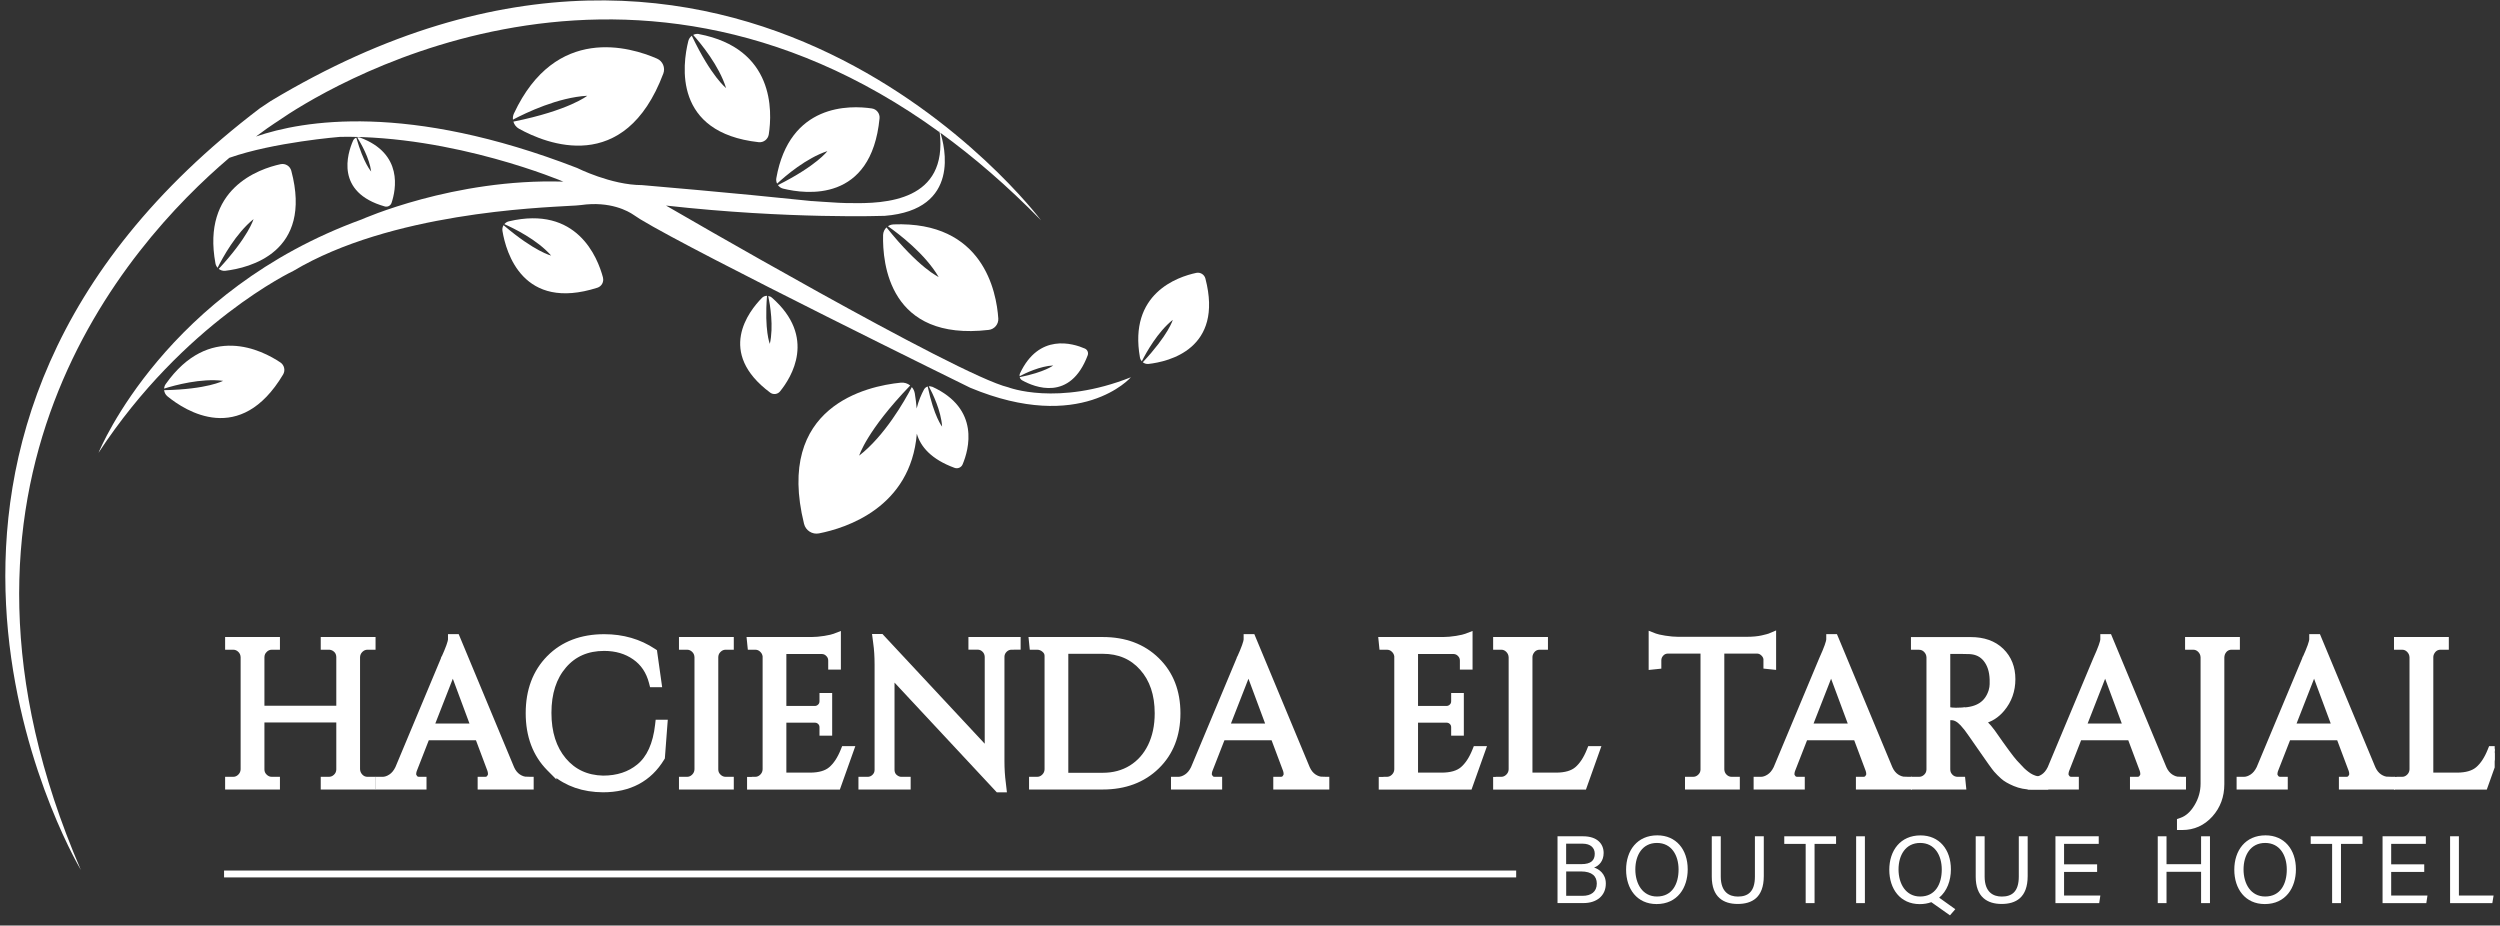 <svg width="235" height="87" viewBox="0 0 235 87" fill="none" xmlns="http://www.w3.org/2000/svg">
<rect x="0" y="0" width="235" height="87" fill="#333333" stroke="none"/>
<g clip-path="url(#clip0_34_5187)">
<path d="M27.381 16.049C27.263 15.61 26.821 15.338 26.379 15.432C24.312 15.881 18.947 17.735 20.253 24.762C20.282 24.92 20.356 25.058 20.454 25.171C20.93 24.215 22.177 21.931 23.831 20.6C23.831 20.6 23.375 22.237 20.562 25.275C20.734 25.413 20.96 25.482 21.191 25.452C23.404 25.186 29.432 23.756 27.381 16.049Z" fill="white"/>
<path d="M61.761 5.511C59.253 4.416 52.224 2.295 48.312 10.664C48.223 10.851 48.194 11.053 48.218 11.246C49.441 10.6 52.464 9.15 55.203 9.002C55.203 9.002 53.49 10.378 48.258 11.433C48.336 11.709 48.518 11.951 48.783 12.099C51.306 13.499 58.713 16.566 62.351 6.916C62.557 6.369 62.301 5.747 61.761 5.511Z" fill="white"/>
<path d="M65.703 3.198C65.512 3.163 65.32 3.198 65.158 3.282C65.885 4.095 67.593 6.166 68.251 8.277C68.251 8.277 66.871 7.222 65.031 3.361C64.874 3.479 64.756 3.647 64.702 3.854C64.142 6.097 63.278 12.478 71.319 13.366C71.775 13.415 72.198 13.09 72.266 12.626C72.6 10.457 72.816 4.559 65.693 3.203L65.703 3.198Z" fill="white"/>
<path d="M81.961 10.195C79.875 9.885 74.215 9.727 72.973 16.754C72.944 16.931 72.973 17.109 73.047 17.262C73.847 16.522 75.786 14.86 77.774 14.204C77.774 14.204 76.782 15.565 73.125 17.4C73.238 17.558 73.405 17.681 73.611 17.73C75.771 18.263 81.907 19.052 82.678 11.122C82.722 10.674 82.403 10.259 81.956 10.195H81.961Z" fill="white"/>
<path d="M83.978 21.098C83.787 21.103 83.615 21.167 83.468 21.266C84.504 21.996 86.958 23.86 88.234 26.039C88.234 26.039 86.398 25.216 83.33 21.374C83.144 21.557 83.021 21.808 83.011 22.084C82.942 24.742 83.576 32.105 92.947 31.01C93.482 30.946 93.874 30.472 93.84 29.935C93.668 27.42 92.426 20.768 83.978 21.093V21.098Z" fill="white"/>
<path d="M101.978 32.765C100.839 32.267 97.654 31.306 95.877 35.103C95.837 35.187 95.832 35.275 95.842 35.364C96.402 35.068 97.766 34.417 99.004 34.353C99.004 34.353 98.228 34.974 95.852 35.453C95.886 35.576 95.97 35.69 96.088 35.754C97.231 36.39 100.594 37.78 102.243 33.401C102.337 33.15 102.219 32.869 101.978 32.765Z" fill="white"/>
<path d="M113.308 26.182C113.21 25.807 112.832 25.571 112.454 25.65C110.682 26.024 106.077 27.587 107.157 33.614C107.182 33.747 107.246 33.87 107.329 33.964C107.741 33.145 108.821 31.197 110.245 30.063C110.245 30.063 109.847 31.463 107.422 34.052C107.57 34.171 107.761 34.23 107.962 34.21C109.862 33.993 115.031 32.8 113.308 26.182Z" fill="white"/>
<path d="M107.422 34.052C107.388 34.028 107.359 33.998 107.329 33.964L107.422 34.052Z" fill="white"/>
<path d="M87.62 36.36C87.517 36.311 87.409 36.301 87.306 36.311C87.665 36.977 88.465 38.614 88.558 40.103C88.558 40.103 87.802 39.181 87.203 36.331C87.056 36.375 86.928 36.474 86.85 36.621C86.634 37.026 86.344 37.657 86.167 38.397C86.133 37.943 86.069 37.465 85.991 36.977C85.951 36.75 85.853 36.553 85.711 36.385C84.999 37.746 83.153 40.971 80.763 42.83C80.763 42.83 81.45 40.507 85.559 36.237C85.318 36.04 84.999 35.936 84.67 35.971C81.504 36.286 72.85 38.17 75.579 49.236C75.731 49.867 76.355 50.266 76.988 50.138C79.541 49.635 85.603 47.712 86.182 40.769C86.531 41.977 87.522 43.17 89.731 43.979C90.031 44.087 90.364 43.944 90.487 43.648C91.066 42.273 92.166 38.431 87.625 36.35L87.62 36.36Z" fill="white"/>
<path d="M72.54 27.967C72.447 27.883 72.334 27.844 72.216 27.824C72.393 28.663 72.732 30.689 72.364 32.326C72.364 32.326 71.843 31.084 72.099 27.805C71.927 27.805 71.75 27.869 71.622 28.002C70.38 29.264 67.337 33.14 72.398 36.907C72.688 37.12 73.095 37.07 73.321 36.794C74.381 35.492 76.801 31.68 72.54 27.962V27.967Z" fill="white"/>
<path d="M56.681 26.088C56.175 24.19 54.236 19.288 47.825 20.807C47.654 20.847 47.516 20.94 47.408 21.069C48.277 21.453 50.491 22.523 51.811 24.027C51.811 24.027 50.275 23.672 47.334 21.167C47.241 21.325 47.197 21.517 47.231 21.71C47.57 23.751 49.151 29.289 56.155 27.045C56.553 26.917 56.784 26.498 56.676 26.088H56.681Z" fill="white"/>
<path d="M33.84 12.932C33.752 12.898 33.664 12.902 33.58 12.917C33.929 13.475 34.719 14.84 34.891 16.122C34.891 16.122 34.184 15.368 33.492 12.937C33.364 12.986 33.251 13.08 33.192 13.213C32.642 14.461 31.504 18.085 36.172 19.407C36.437 19.481 36.717 19.333 36.805 19.071C37.218 17.843 37.919 14.436 33.845 12.932H33.84Z" fill="white"/>
<path d="M26.36 34.072C24.627 32.908 19.639 30.359 15.575 36.104C15.482 36.232 15.438 36.38 15.428 36.528C16.429 36.212 18.898 35.537 20.97 35.798C20.97 35.798 19.502 36.597 15.428 36.676C15.452 36.893 15.555 37.1 15.732 37.248C17.435 38.643 22.58 41.952 26.61 35.206C26.841 34.822 26.728 34.319 26.36 34.072Z" fill="white"/>
<path d="M88.376 12.459C88.376 12.459 88.342 12.434 88.322 12.424C88.322 12.36 88.308 12.301 88.303 12.237C88.303 12.237 88.332 12.316 88.376 12.459Z" fill="white"/>
<path d="M88.303 12.242C88.313 12.306 88.322 12.365 88.322 12.429C88.342 12.439 88.357 12.449 88.376 12.464C88.332 12.321 88.303 12.242 88.303 12.242Z" fill="white"/>
<path d="M31.862 61.76V66.59H24.606V61.76C24.615 61.495 24.711 61.277 24.898 61.098L24.898 61.098L24.899 61.096C25.088 60.91 25.305 60.822 25.569 60.822H25.814H26.064V60.572V60.38V60.13H25.814H21.661H21.411V60.38V60.572V60.822H21.661H21.907C22.168 60.822 22.386 60.913 22.576 61.097C22.759 61.276 22.856 61.495 22.869 61.762V72.319C22.86 72.583 22.765 72.803 22.575 72.994C22.384 73.181 22.167 73.272 21.907 73.272H21.661H21.411V73.522V73.714V73.964H21.661H25.814H26.064V73.714V73.522V73.272H25.814H25.569C25.304 73.272 25.083 73.183 24.89 72.993C24.696 72.803 24.606 72.586 24.606 72.323V67.662H31.862V72.339C31.853 72.604 31.757 72.822 31.57 73.001C31.381 73.183 31.163 73.272 30.899 73.272H30.895H30.649H30.399V73.522V73.714V73.964H30.649H34.802H35.052V73.714V73.522V73.272H34.802H34.556C34.294 73.272 34.078 73.184 33.89 72.996C33.704 72.804 33.607 72.583 33.594 72.317V61.775C33.603 61.511 33.698 61.291 33.888 61.1C34.079 60.913 34.296 60.822 34.556 60.822H34.802H35.052V60.572V60.38V60.13H34.802H30.649H30.399V60.38V60.572V60.822H30.649H30.895C31.069 60.822 31.227 60.861 31.38 60.943C31.695 61.13 31.849 61.39 31.862 61.76Z" fill="white" stroke="white" stroke-width="0.5"/>
<path d="M49.665 73.272H49.533L49.533 73.267C49.26 73.267 48.994 73.182 48.725 73.004C48.465 72.826 48.253 72.57 48.093 72.214L43.014 60.013L42.95 59.859H42.783H42.611H42.361V60.109C42.361 60.201 42.318 60.396 42.2 60.725C42.086 61.042 41.913 61.456 41.682 61.968L41.681 61.968L41.679 61.975L37.396 72.215C37.22 72.576 37.002 72.836 36.744 73.008C36.473 73.188 36.211 73.272 35.955 73.272H35.783H35.533V73.522V73.714V73.964H35.783H39.592H39.842V73.714V73.522V73.272H39.592H39.421C39.211 73.272 39.093 73.208 39.02 73.113L38.822 73.265L39.02 73.113C38.903 72.961 38.87 72.857 38.87 72.787C38.87 72.67 38.889 72.55 38.93 72.422L40.136 69.334H44.912L46.062 72.4C46.102 72.528 46.121 72.653 46.121 72.777C46.121 72.854 46.086 72.964 45.972 73.113C45.898 73.208 45.781 73.272 45.571 73.272H45.399H45.149V73.522V73.714V73.964H45.399H49.665H49.915V73.714V73.522V73.272H49.665ZM40.553 68.261L42.571 63.099L44.49 68.261H40.553Z" fill="white" stroke="white" stroke-width="0.5"/>
<path d="M51.623 72.233L52.051 72.664V72.624C53.294 73.681 54.84 74.212 56.678 74.225H56.68C59.159 74.225 61.021 73.246 62.22 71.269L62.251 71.218L62.256 71.159L62.481 68.17L62.502 67.902H62.232H62.08H61.856L61.831 68.124C61.624 69.976 61.023 71.269 60.066 72.051L60.066 72.051C59.171 72.787 58.048 73.158 56.683 73.158C55.146 73.12 53.925 72.552 52.993 71.447C52.063 70.339 51.585 68.867 51.585 67.007C51.585 65.148 52.068 63.677 53.012 62.58C53.951 61.486 55.205 60.936 56.793 60.936C57.912 60.936 58.862 61.219 59.664 61.779C60.459 62.332 60.987 63.122 61.254 64.16L61.302 64.348H61.496H61.668H61.955L61.915 64.063L61.537 61.376L61.522 61.264L61.428 61.202C60.083 60.31 58.537 59.864 56.798 59.864C54.666 59.864 52.934 60.519 51.623 61.841L51.623 61.842C50.313 63.168 49.666 64.907 49.666 67.037C49.666 69.167 50.313 70.911 51.623 72.233Z" fill="white" stroke="white" stroke-width="0.5"/>
<path d="M64.569 60.822C64.83 60.822 65.048 60.913 65.239 61.097C65.421 61.276 65.518 61.495 65.531 61.762V72.319C65.522 72.583 65.427 72.803 65.237 72.994C65.046 73.181 64.829 73.272 64.569 73.272H64.323H64.073V73.522V73.714V73.964H64.323H68.476H68.726V73.714V73.522V73.272H68.476H68.231C67.967 73.272 67.745 73.183 67.552 72.993C67.359 72.803 67.268 72.586 67.268 72.323V61.76C67.277 61.495 67.373 61.277 67.56 61.098L67.56 61.098L67.562 61.096C67.75 60.91 67.967 60.822 68.231 60.822H68.476H68.726V60.572V60.38V60.13H68.476H64.323H64.073V60.38V60.572V60.822H64.323H64.569Z" fill="white" stroke="white" stroke-width="0.5"/>
<path d="M70.974 73.272H70.819L70.814 73.281H70.724H70.474V73.531V73.724V73.974H70.724H78.592H78.769L78.828 73.808L79.927 70.721L80.046 70.387H79.692H79.501H79.331L79.268 70.544C78.949 71.343 78.557 71.926 78.106 72.311C77.677 72.677 77.028 72.877 76.128 72.877H73.668V67.682H76.636C76.823 67.694 76.972 67.763 77.097 67.891C77.221 68.02 77.282 68.173 77.282 68.364V68.65V68.9H77.532H77.724H77.974V68.65V65.642V65.392H77.724H77.532H77.282V65.642V65.908C77.282 66.113 77.217 66.27 77.09 66.397C76.957 66.531 76.801 66.601 76.619 66.61H73.668V61.227H77.28C77.508 61.239 77.696 61.325 77.856 61.494L77.856 61.494L77.859 61.496C78.023 61.666 78.102 61.859 78.102 62.101V62.441V62.691H78.352H78.543H78.793V62.441V60.04V59.675L78.453 59.806C78.287 59.871 77.984 59.947 77.527 60.02C77.075 60.092 76.662 60.13 76.285 60.13H70.728H70.452L70.48 60.405L70.499 60.598L70.522 60.822H70.748H70.974C71.228 60.822 71.441 60.904 71.618 61.07L71.618 61.07L71.62 61.072C71.798 61.236 71.902 61.433 71.936 61.674V72.319C71.928 72.583 71.832 72.803 71.642 72.994C71.452 73.181 71.235 73.272 70.974 73.272Z" fill="white" stroke="white" stroke-width="0.5"/>
<path d="M95.091 60.822H95.195L95.2 60.817H95.439H95.689V60.567V60.375V60.125H95.439H91.532H91.282V60.375V60.567V60.817H91.532H91.891C92.138 60.817 92.35 60.904 92.53 61.081C92.707 61.254 92.801 61.468 92.814 61.737V70.544L82.914 59.923L82.84 59.844H82.731H82.539H82.255L82.291 60.126L82.331 60.432L82.331 60.432L82.331 60.435C82.418 61.033 82.461 61.711 82.461 62.476V72.358C82.461 72.622 82.37 72.833 82.192 73.008C82.013 73.184 81.8 73.272 81.553 73.272H81.194H80.944V73.522V73.714V73.964H81.194H85.102H85.352V73.714V73.522V73.272H85.102H84.743C84.585 73.272 84.437 73.233 84.3 73.153L84.3 73.153L84.297 73.151C83.995 72.98 83.848 72.732 83.835 72.373V63.53L93.735 74.151L93.809 74.23H93.918H94.09H94.37L94.338 73.952L94.299 73.611L94.299 73.611L94.298 73.607C94.211 72.958 94.168 72.269 94.168 71.544V61.72C94.176 61.473 94.271 61.264 94.451 61.086C94.631 60.909 94.843 60.822 95.091 60.822Z" fill="white" stroke="white" stroke-width="0.5"/>
<path d="M96.981 73.714V73.964H97.231H103.657C105.734 73.964 107.44 73.329 108.75 72.054C110.062 70.777 110.711 69.096 110.711 67.047C110.711 64.997 110.062 63.322 108.75 62.041C107.44 60.76 105.734 60.13 103.657 60.13H97.231H96.955L96.983 60.405L97.002 60.598L97.025 60.822H97.251H97.477C97.731 60.822 97.958 60.904 98.158 61.077L98.158 61.077L98.16 61.079C98.352 61.241 98.439 61.429 98.439 61.657V72.319C98.431 72.583 98.335 72.803 98.145 72.994C97.955 73.181 97.737 73.272 97.477 73.272H97.231H96.981V73.522V73.714ZM103.657 72.892H100.171V61.207H103.657C105.197 61.207 106.427 61.738 107.367 62.799C108.31 63.863 108.792 65.269 108.792 67.052C108.792 68.228 108.572 69.25 108.145 70.133C107.717 71.011 107.115 71.689 106.343 72.17C105.567 72.651 104.676 72.892 103.657 72.892Z" fill="white" stroke="white" stroke-width="0.5"/>
<path d="M124.455 73.272H124.323L124.323 73.267C124.05 73.267 123.784 73.182 123.515 73.004C123.255 72.826 123.043 72.57 122.883 72.214L117.804 60.013L117.74 59.859H117.573H117.401H117.151V60.109C117.151 60.201 117.108 60.396 116.99 60.725C116.876 61.042 116.704 61.456 116.472 61.968L116.471 61.968L116.469 61.975L112.186 72.215C112.01 72.576 111.792 72.836 111.534 73.008C111.263 73.188 111.001 73.272 110.745 73.272H110.573H110.323V73.522V73.714V73.964H110.573H114.382H114.632V73.714V73.522V73.272H114.382H114.211C114.001 73.272 113.883 73.208 113.81 73.113L113.612 73.265L113.81 73.113C113.693 72.961 113.66 72.857 113.66 72.787C113.66 72.67 113.679 72.55 113.72 72.422L114.926 69.334H119.702L120.851 72.4C120.892 72.528 120.911 72.653 120.911 72.777C120.911 72.854 120.876 72.964 120.762 73.113C120.689 73.208 120.571 73.272 120.361 73.272H120.189H119.939V73.522V73.714V73.964H120.189H124.455H124.705V73.714V73.522V73.272H124.455ZM115.343 68.261L117.361 63.099L119.28 68.261H115.343Z" fill="white" stroke="white" stroke-width="0.5"/>
<path d="M130.351 73.272H130.196L130.191 73.281H130.101H129.851V73.531V73.724V73.974H130.101H137.969H138.146L138.205 73.808L139.304 70.721L139.423 70.387H139.069H138.877H138.708L138.645 70.544C138.326 71.343 137.934 71.926 137.483 72.311C137.054 72.677 136.405 72.877 135.505 72.877H133.045V67.682H136.013C136.2 67.694 136.349 67.763 136.474 67.891C136.598 68.02 136.659 68.173 136.659 68.364V68.65V68.9H136.909H137.1H137.35V68.65V65.642V65.392H137.1H136.909H136.659V65.642V65.908C136.659 66.113 136.594 66.27 136.467 66.397C136.334 66.531 136.178 66.601 135.996 66.61H133.045V61.227H136.657C136.885 61.239 137.073 61.325 137.233 61.494L137.233 61.494L137.235 61.496C137.4 61.666 137.479 61.859 137.479 62.101V62.441V62.691H137.729H137.92H138.17V62.441V60.04V59.675L137.83 59.806C137.664 59.871 137.361 59.947 136.904 60.02C136.452 60.092 136.039 60.13 135.662 60.13H130.105H129.829L129.857 60.405L129.876 60.598L129.899 60.822H130.125H130.351C130.605 60.822 130.818 60.904 130.995 61.07L130.995 61.07L130.997 61.072C131.175 61.236 131.279 61.433 131.313 61.674V72.319C131.305 72.583 131.209 72.803 131.019 72.994C130.829 73.181 130.612 73.272 130.351 73.272Z" fill="white" stroke="white" stroke-width="0.5"/>
<path d="M141.101 73.272H140.851V73.281H140.605V73.531V73.724V73.974H140.855H148.724H148.901L148.96 73.808L150.059 70.721L150.178 70.387H149.824H149.632H149.463L149.4 70.544C149.081 71.343 148.689 71.926 148.238 72.311C147.809 72.677 147.16 72.877 146.26 72.877H143.8V61.776C143.8 61.607 143.845 61.448 143.937 61.291C144.128 60.973 144.395 60.822 144.763 60.822H145.008H145.258V60.572V60.38V60.13H145.008H140.855H140.605V60.38V60.572V60.822H140.855H141.101C141.364 60.822 141.579 60.91 141.767 61.098C141.954 61.289 142.05 61.511 142.063 61.776V72.319C142.055 72.583 141.959 72.803 141.769 72.994C141.579 73.181 141.362 73.272 141.101 73.272Z" fill="white" stroke="white" stroke-width="0.5"/>
<path d="M156.751 61.187H160.098V72.359C160.089 72.606 159.995 72.82 159.806 73.001C159.617 73.183 159.4 73.272 159.136 73.272H158.89H158.64V73.522V73.714V73.964H158.89H163.043H163.293V73.714V73.522V73.272H163.043H162.797C162.534 73.272 162.316 73.184 162.128 73.002C161.945 72.823 161.848 72.604 161.835 72.337V61.187H165.184C165.406 61.196 165.595 61.282 165.77 61.462C165.907 61.603 165.987 61.759 166.013 61.938V62.071V62.397V62.622L166.237 62.645L166.429 62.665L166.704 62.694V62.417V60.015V59.638L166.357 59.785C166.288 59.814 166.065 59.879 165.648 59.974C165.26 60.062 164.764 60.11 164.157 60.11H157.751C157.375 60.11 156.956 60.072 156.499 60C156.037 59.927 155.73 59.851 155.564 59.787L155.224 59.655V60.02V62.422V62.699L155.499 62.67L155.691 62.651L155.915 62.627V62.402V62.076C155.915 61.837 155.997 61.635 156.162 61.458C156.321 61.287 156.512 61.2 156.751 61.187Z" fill="white" stroke="white" stroke-width="0.5"/>
<path d="M179.222 73.272H179.09L179.089 73.267C178.817 73.267 178.55 73.182 178.281 73.004C178.022 72.826 177.81 72.57 177.65 72.214L172.571 60.013L172.506 59.859H172.34H172.168H171.918V60.109C171.918 60.201 171.874 60.396 171.756 60.725C171.643 61.042 171.47 61.456 171.238 61.968L171.238 61.968L171.235 61.975L166.953 72.215C166.777 72.576 166.559 72.836 166.301 73.008C166.03 73.188 165.768 73.272 165.512 73.272H165.34H165.09V73.522V73.714V73.964H165.34H169.149H169.399V73.714V73.522V73.272H169.149H168.977C168.768 73.272 168.65 73.208 168.577 73.113L168.577 73.113L168.574 73.109C168.458 72.964 168.427 72.859 168.427 72.787C168.427 72.67 168.446 72.55 168.487 72.422L169.693 69.334H174.469L175.618 72.4C175.658 72.528 175.678 72.653 175.678 72.777C175.678 72.854 175.643 72.964 175.528 73.113C175.455 73.208 175.337 73.272 175.128 73.272H174.956H174.706V73.522V73.714V73.964H174.956H179.222H179.472V73.714V73.522V73.272H179.222ZM170.109 68.261L172.128 63.099L174.047 68.261H170.109Z" fill="white" stroke="white" stroke-width="0.5"/>
<path d="M184.037 61.222H184.287V61.218C184.629 61.221 184.92 61.228 185.165 61.236C185.806 61.273 186.301 61.519 186.669 61.981C187.044 62.45 187.253 63.078 187.277 63.885V64.31C187.277 64.502 187.243 64.714 187.175 64.953C186.988 65.546 186.673 65.981 186.234 66.275C185.791 66.571 185.204 66.739 184.453 66.758L184.453 66.757L184.444 66.758C184.209 66.772 184.008 66.777 183.851 66.777C183.691 66.777 183.573 66.772 183.489 66.76L183.203 66.719V67.007V67.2V67.45H183.453C183.761 67.45 184.106 67.611 184.481 68.014C184.614 68.162 184.742 68.315 184.867 68.47C184.987 68.624 185.433 69.252 186.202 70.369C186.969 71.483 187.45 72.153 187.633 72.364C187.813 72.57 188.021 72.779 188.262 72.996C188.524 73.237 188.908 73.452 189.384 73.653C189.883 73.865 190.422 73.969 190.998 73.969H192.038H192.288V73.719V73.527V73.277H192.038C191.663 73.277 191.308 73.196 190.974 73.035C190.826 72.963 190.675 72.873 190.53 72.758L190.53 72.758L190.527 72.756C190.365 72.632 190.221 72.51 190.092 72.385C189.961 72.258 189.73 72.013 189.401 71.652C189.085 71.307 188.384 70.361 187.296 68.793L187.296 68.793L187.293 68.788C187.084 68.502 186.845 68.221 186.576 67.951C186.517 67.891 186.459 67.836 186.402 67.784C187.09 67.636 187.693 67.256 188.2 66.65C188.863 65.859 189.196 64.918 189.196 63.842C189.196 62.762 188.846 61.861 188.134 61.167C187.418 60.47 186.446 60.135 185.25 60.135H180.13H179.88V60.385V60.577V60.827H180.13H180.375C180.638 60.827 180.854 60.915 181.042 61.103C181.228 61.294 181.325 61.516 181.338 61.781V72.339C181.329 72.604 181.233 72.822 181.046 73.001C180.857 73.183 180.639 73.272 180.375 73.272H180.13H179.88V73.522V73.714V73.964H180.13H184.283H184.56L184.531 73.689L184.512 73.496L184.489 73.272H184.263H184.037C183.757 73.272 183.537 73.182 183.351 72.996C183.165 72.805 183.075 72.586 183.075 72.323V61.222H184.037Z" fill="white" stroke="white" stroke-width="0.5"/>
<path d="M204.983 73.272H204.852L204.851 73.267C204.579 73.267 204.312 73.182 204.043 73.004C203.783 72.826 203.572 72.57 203.411 72.214L198.332 60.013L198.268 59.859H198.101H197.93H197.68V60.109C197.68 60.201 197.636 60.396 197.518 60.725C197.404 61.042 197.232 61.456 197 61.968L197 61.968L196.997 61.975L192.714 72.215C192.538 72.576 192.321 72.836 192.063 73.008C191.791 73.188 191.53 73.272 191.273 73.272H191.102H190.852V73.522V73.714V73.964H191.102H194.911H195.161V73.714V73.522V73.272H194.911H194.739C194.53 73.272 194.412 73.208 194.338 73.113L194.338 73.113L194.336 73.109C194.219 72.964 194.189 72.859 194.189 72.787C194.189 72.67 194.208 72.55 194.248 72.422L195.455 69.334H200.23L201.38 72.4C201.42 72.528 201.44 72.653 201.44 72.777C201.44 72.854 201.405 72.964 201.29 73.113C201.217 73.208 201.099 73.272 200.89 73.272H200.718H200.468V73.522V73.714V73.964H200.718H204.983H205.233V73.714V73.522V73.272H204.983ZM195.871 68.261L197.889 63.099L199.808 68.261H195.871Z" fill="white" stroke="white" stroke-width="0.5"/>
<path d="M204.886 77.521V77.771H205.136C206.18 77.771 207.067 77.37 207.776 76.584C208.483 75.799 208.837 74.836 208.837 73.714V61.784C208.85 61.586 208.896 61.426 208.974 61.291C209.164 60.973 209.431 60.822 209.799 60.822H209.804H210.049H210.299V60.572V60.38V60.13H210.049H205.897H205.647V60.38V60.572V60.822H205.897H206.142C206.405 60.822 206.62 60.91 206.808 61.098C206.995 61.289 207.091 61.511 207.104 61.776V73.655C207.104 74.418 206.906 75.142 206.497 75.819L206.497 75.819C206.087 76.502 205.603 76.919 205.053 77.112L204.886 77.171V77.348V77.521Z" fill="white" stroke="white" stroke-width="0.5"/>
<path d="M224.623 73.272H224.491L224.491 73.267C224.218 73.267 223.952 73.182 223.683 73.004C223.423 72.826 223.211 72.57 223.051 72.214L217.972 60.013L217.908 59.859H217.741H217.569H217.319V60.109C217.319 60.201 217.276 60.396 217.158 60.725C217.044 61.042 216.872 61.456 216.64 61.968L216.639 61.968L216.637 61.975L212.354 72.215C212.178 72.576 211.96 72.836 211.702 73.008C211.431 73.188 211.169 73.272 210.913 73.272H210.741H210.491V73.522V73.714V73.964H210.741H214.55H214.8V73.714V73.522V73.272H214.55H214.379C214.169 73.272 214.051 73.208 213.978 73.113L213.978 73.113L213.975 73.109C213.859 72.964 213.828 72.859 213.828 72.787C213.828 72.67 213.847 72.55 213.888 72.422L215.094 69.334H219.87L221.019 72.4C221.06 72.528 221.079 72.653 221.079 72.777C221.079 72.854 221.044 72.964 220.93 73.113C220.857 73.208 220.739 73.272 220.529 73.272H220.357H220.107V73.522V73.714V73.964H220.357H224.623H224.873V73.714V73.522V73.272H224.623ZM215.511 68.261L217.529 63.099L219.448 68.261H215.511Z" fill="white" stroke="white" stroke-width="0.5"/>
<path d="M225.782 73.272H225.532V73.281H225.286V73.531V73.724V73.974H225.536H233.405H233.581L233.64 73.808L234.74 70.721L234.859 70.387H234.504H234.313H234.144L234.081 70.544C233.762 71.343 233.37 71.926 232.919 72.311C232.49 72.677 231.841 72.877 230.941 72.877H228.481V61.776C228.481 61.607 228.526 61.448 228.618 61.291C228.808 60.973 229.075 60.822 229.443 60.822H229.689H229.939V60.572V60.38V60.13H229.689H225.536H225.286V60.38V60.572V60.822H225.536H225.782C226.045 60.822 226.26 60.91 226.448 61.098C226.634 61.289 226.731 61.511 226.744 61.776V72.319C226.735 72.583 226.64 72.803 226.45 72.994C226.259 73.181 226.042 73.272 225.782 73.272Z" fill="white" stroke="white" stroke-width="0.5"/>
<path d="M146.412 78.611H148.813C150.133 78.611 150.742 79.316 150.742 80.179C150.742 80.909 150.329 81.377 149.843 81.55C150.285 81.683 150.948 82.127 150.948 83.049C150.948 84.232 150.05 84.888 148.862 84.888H146.407V78.606L146.412 78.611ZM148.651 81.229C149.559 81.229 149.907 80.869 149.907 80.253C149.907 79.695 149.51 79.306 148.773 79.306H147.217V81.229H148.646H148.651ZM147.222 84.207H148.768C149.549 84.207 150.099 83.838 150.099 83.054C150.099 82.378 149.667 81.915 148.606 81.915H147.222V84.207Z" fill="white"/>
<path d="M158.645 81.717C158.645 83.448 157.683 84.982 155.719 84.982C153.878 84.982 152.853 83.557 152.853 81.752C152.853 79.947 153.893 78.522 155.788 78.522C157.55 78.522 158.645 79.848 158.645 81.717ZM153.721 81.727C153.721 83.078 154.404 84.272 155.754 84.272C157.202 84.272 157.786 83.073 157.786 81.737C157.786 80.401 157.128 79.237 155.754 79.237C154.379 79.237 153.721 80.391 153.721 81.727Z" fill="white"/>
<path d="M161.752 78.611V82.393C161.752 83.872 162.561 84.277 163.362 84.277C164.294 84.277 164.962 83.843 164.962 82.393V78.611H165.796V82.349C165.796 84.39 164.672 84.972 163.342 84.972C162.012 84.972 160.907 84.341 160.907 82.408V78.611H161.752Z" fill="white"/>
<path d="M169.733 79.326H167.721V78.611H172.59V79.326H170.568V84.893H169.733V79.326Z" fill="white"/>
<path d="M175.3 78.611V84.893H174.476V78.611H175.3Z" fill="white"/>
<path d="M183.385 81.717C183.385 82.782 183.017 83.774 182.281 84.38L183.797 85.465L183.297 86.042L181.544 84.804C181.22 84.922 180.862 84.987 180.459 84.987C178.619 84.987 177.593 83.561 177.593 81.757C177.593 79.952 178.633 78.527 180.528 78.527C182.29 78.527 183.385 79.853 183.385 81.722V81.717ZM178.462 81.727C178.462 83.078 179.144 84.272 180.494 84.272C181.942 84.272 182.526 83.073 182.526 81.737C182.526 80.401 181.868 79.237 180.494 79.237C179.119 79.237 178.462 80.391 178.462 81.727Z" fill="white"/>
<path d="M186.556 78.611V82.393C186.556 83.872 187.366 84.277 188.166 84.277C189.099 84.277 189.767 83.843 189.767 82.393V78.611H190.601V82.349C190.601 84.39 189.477 84.972 188.152 84.972C186.826 84.972 185.717 84.341 185.717 82.408V78.611H186.561H186.556Z" fill="white"/>
<path d="M197.129 81.959H194.022V84.178H197.433L197.325 84.893H193.212V78.611H197.281V79.326H194.022V81.249H197.129V81.964V81.959Z" fill="white"/>
<path d="M202.828 78.611H203.653V81.234H206.902V78.611H207.737V84.893H206.902V81.949H203.653V84.893H202.828V78.611Z" fill="white"/>
<path d="M215.817 81.717C215.817 83.448 214.855 84.982 212.891 84.982C211.05 84.982 210.024 83.557 210.024 81.752C210.024 79.947 211.065 78.522 212.96 78.522C214.722 78.522 215.817 79.848 215.817 81.717ZM210.893 81.727C210.893 83.078 211.576 84.272 212.925 84.272C214.374 84.272 214.958 83.073 214.958 81.737C214.958 80.401 214.3 79.237 212.925 79.237C211.551 79.237 210.893 80.391 210.893 81.727Z" fill="white"/>
<path d="M219.219 79.326H217.206V78.611H222.076V79.326H220.053V84.893H219.219V79.326Z" fill="white"/>
<path d="M227.878 81.959H224.771V84.178H228.182L228.074 84.893H223.961V78.611H228.03V79.326H224.771V81.249H227.878V81.964V81.959Z" fill="white"/>
<path d="M230.313 78.611H231.137V84.178H234.397L234.279 84.893H230.308V78.611H230.313Z" fill="white"/>
<path d="M21.062 82.477L142.52 82.477V81.831L21.062 81.831V82.477Z" fill="white"/>
<path d="M79.496 19.096C79.344 19.096 79.153 19.086 78.941 19.076C79.118 19.076 79.3 19.091 79.496 19.096Z" fill="white"/>
<path d="M106.296 35.472C106.296 35.472 101.637 40.803 91.192 36.444C91.192 36.444 65.435 23.805 60.188 20.61C59.972 20.477 59.761 20.339 59.555 20.196C59.064 19.855 57.361 18.884 54.617 19.274C54.307 19.318 53.988 19.323 53.679 19.343C50.626 19.53 36.724 20.008 27.574 25.467C27.574 25.467 17.295 30.305 9.26 42.564C9.446 42.1 15.651 27.302 34 20.625C34 20.625 42.673 16.749 52.957 17.074C52.957 17.074 42.718 12.71 31.997 12.863C31.997 12.863 25.748 13.356 21.556 14.835C11.915 23.021 -8.063 45.488 7.601 81.776C6.638 80.144 -15.809 40.714 24.457 10.156L24.619 10.052L25.242 9.633L25.4 9.53L25.409 9.52C69.367 -16.921 97.534 20.279 97.858 20.709C94.696 17.474 91.525 14.747 88.369 12.459C88.325 12.316 88.295 12.237 88.295 12.237C88.305 12.301 88.315 12.36 88.315 12.424C58.2 -9.406 29.788 8.849 26.205 11.329C26.185 11.349 26.16 11.359 26.141 11.374C26.126 11.384 26.121 11.389 26.111 11.393C26.048 11.433 25.949 11.497 25.822 11.581C25.459 11.822 24.85 12.237 24.064 12.833C28.453 11.319 38.305 9.613 54.243 15.787C54.243 15.787 57.454 17.4 60.345 17.4C60.345 17.4 68.935 18.125 76.279 18.899C76.279 18.899 76.298 18.899 76.343 18.899C76.632 18.919 77.845 19.007 78.763 19.057C78.826 19.057 78.885 19.066 78.944 19.066C79.155 19.081 79.342 19.086 79.499 19.086C79.602 19.086 79.685 19.086 79.744 19.086C79.779 19.086 79.808 19.086 79.838 19.086C83.298 19.175 89.105 18.879 88.33 12.409C88.349 12.419 88.364 12.429 88.384 12.444C88.786 13.677 90.377 19.712 83.166 20.289C83.166 20.289 74.173 20.615 62.603 19.323C62.603 19.323 90.072 35.3 94.77 36.404C94.77 36.404 99.394 38.209 106.301 35.463L106.296 35.472Z" fill="white"/>
</g>
<defs>
<clipPath id="clip0_34_5187">
<rect width="234" height="86" fill="white" transform="translate(0.5 0.037)"/>
</clipPath>
</defs>
</svg>
